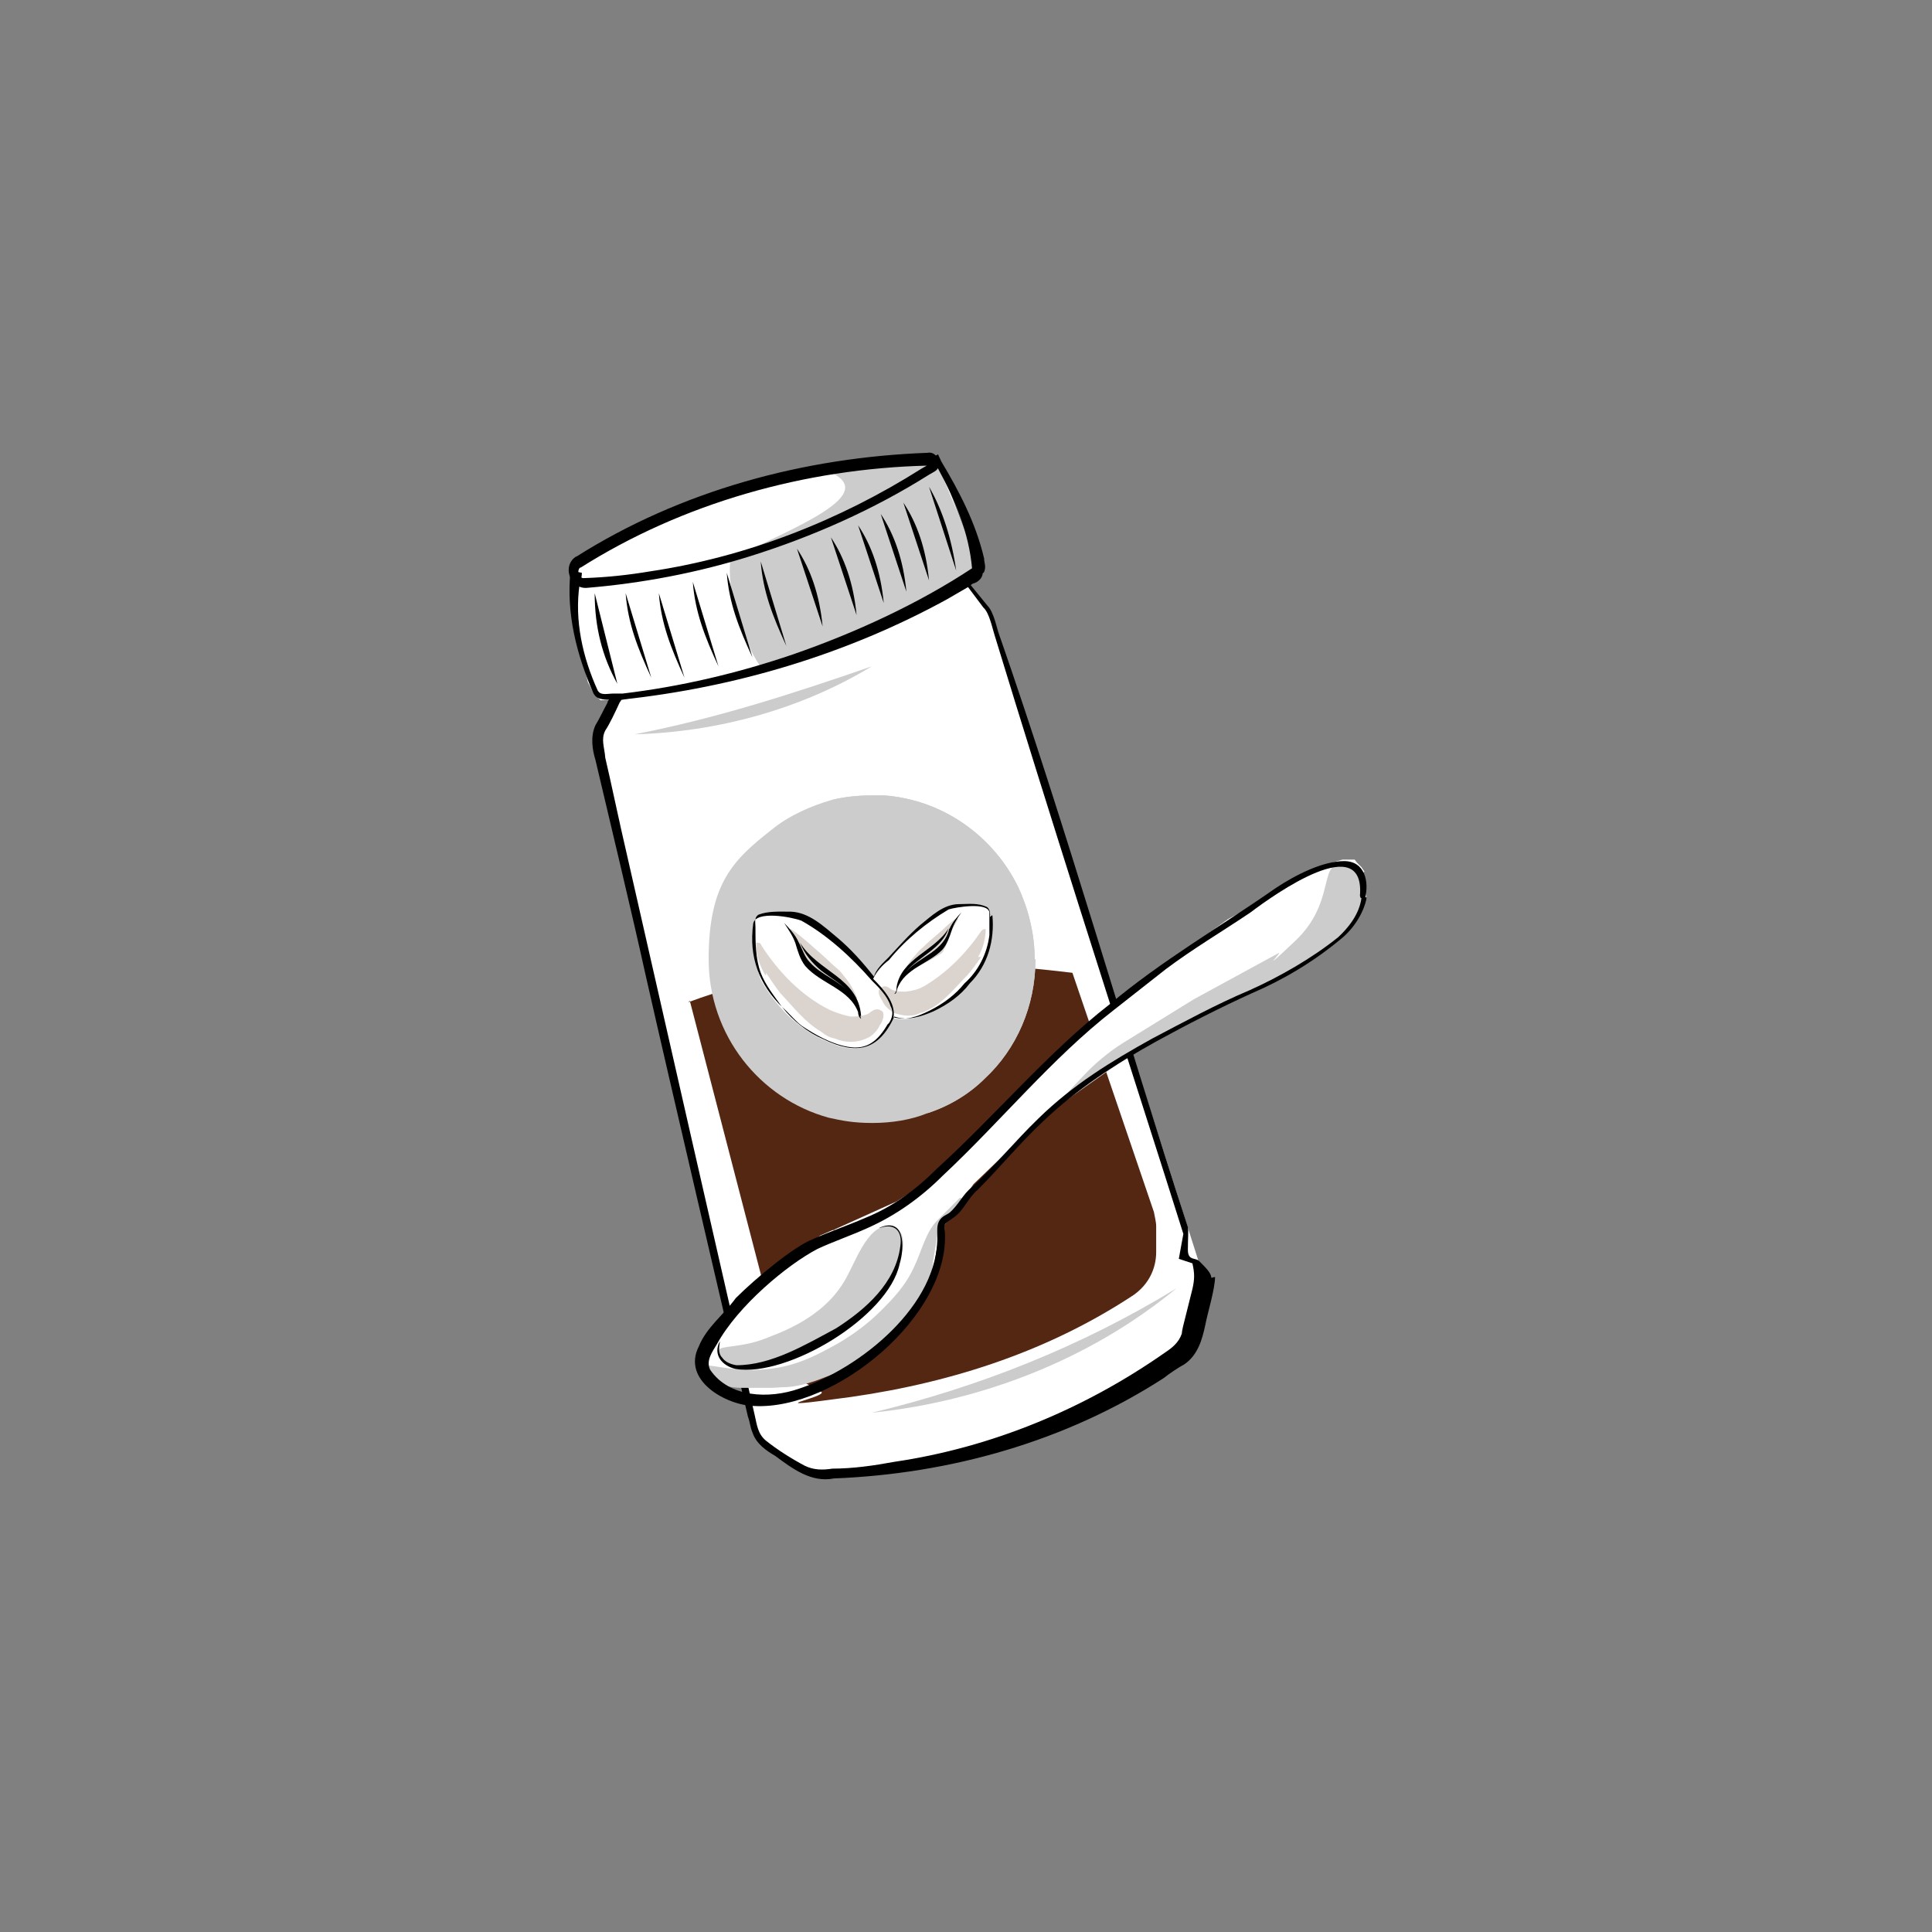<?xml version="1.0" encoding="UTF-8"?>
<svg id="Layer_1" data-name="Layer 1" xmlns="http://www.w3.org/2000/svg" version="1.1" viewBox="0 0 256 256">
  <rect x="0" y="0" width="256" height="256" fill="#808080" stroke="none"/>
  <defs>
    <style>
      .cls-1 {
        fill: none;
      }

      .cls-1, .cls-2, .cls-3, .cls-4, .cls-5, .cls-6 {
        stroke-width: 0px;
      }

      .cls-2 {
        fill: #000;
      }

      .cls-3 {
        fill: #dbd3ce;
      }

      .cls-4 {
        fill: #542713;
      }

      .cls-5 {
        fill: #ccc;
      }

      .cls-6 {
        fill: #fff;
      }
    </style>
  </defs>
  <path class="cls-1" d="M118.9,62.1"/>
  <g>
    <polygon class="cls-6" points="81.1 93 78.8 97.3 84.8 123.5 92.3 154.9 99.8 189.4 102.8 192.4 108.8 195.4 120.7 193.9 132.7 190.9 144.7 186.4 156.7 178.9 159.7 169.9 131.5 81.4 128.1 77.2 121.5 81.1 109.1 86.1 96.8 89.4 88.1 91.6 81.1 93"/>
    <polygon class="cls-6" points="109.7 85.9 117.9 82.5 125.5 78.4 129.3 75.9 129 73.5 125.7 64.7 123.7 60.6 112.4 61.8 98.9 64.4 85.1 69.7 76.7 74.5 76 82.2 77.9 90.4 78.8 92.1 79.6 92.8 83.3 92.4 101 88.8 109.7 85.9"/>
    <path class="cls-5" d="M101.3,89.1c-2.8-3.7-5.1-10.6-4.5-15,9-4.5,21-9,12-12l12.3-1.2h2.1l1.3,1.2,3.9,9.6.9,4.2-10.8,6.1-10.6,4.6s-6.6,2.4-6.6,2.4Z"/>
    <path class="cls-2" d="M76.3,73.8c13.9-8.8,30.2-13.2,46.6-13.8,1.3-.3,2.2,1.8.9,2.5l-.7.4c-7.3,4.6-15.4,8.2-23.7,10.8-7,2.2-14.4,3.6-21.7,4.2-2.2.1-3.3-3-1.3-4.2h0ZM77,75.1c-.7.4-.3,1.6.4,1.5,3-.1,5.8-.4,8.8-.9,12.7-1.9,25-6.7,35.9-13.6l.7-.4c.1,0,0,0,0,0h0c-16,.4-32.3,4.9-46,13.6h0Z"/>
    <path class="cls-2" d="M130.2,76c0,.6-.7,1.2-1.2,1.3h0s-.3.1-.4.3c-1,.6-2.1,1.2-3.1,1.8-13.3,7.3-28.1,11.7-43.1,13.3h-1.6c-.9,0-1.8,0-2.2-.9-2.2-5.1-3.6-10.5-3-16.2h0l1.5.3c0,.4-.1,1-.3,1.5-.7,4.8.4,9.7,2.4,14.1.4.7,1.3.4,2.1.4h1.2c7.6-.9,15.3-2.7,22.6-5.2,8.1-2.8,16.6-6.7,23.7-11.4-.4-4.6-2.2-9-4.5-13.2-.3-.4-.6-1-.7-1.5l.7-.4c.1.3.3.6.4.9,2.4,4,4.6,8.2,5.7,12.9,0,.6.3,1,0,1.8h0Z"/>
    <path class="cls-2" d="M161,169.2c0,1.6-1,4.8-1.3,6.4-.4,1.9-1,4-2.8,5.2-.6.3-2.1,1.3-2.7,1.8-13,8.4-28.3,12.7-43.7,13.3-3,.6-5.5-1.3-7.8-3-1.2-.7-2.5-1.6-3-3.1-.3-.7-.3-1.3-.6-2.1-3.6-15.6-10-42.8-13.6-58.7-1.6-7.3-4.9-21.1-6.6-28.3-.4-1.3-.7-3.1,0-4.6.6-1,1-1.9,1.6-3,0-.3.3-.4.4-.7h1.5c0,.3-.1.4-.3.7-.6,1.3-1.3,2.8-1.9,3.7-.6,1.2-.1,2.2,0,3.6.6,2.5,2.1,9.6,2.7,12.1,5.1,22.5,12,52.7,17.1,75,.3,1.3.4,2.5,1.5,3.4,1.5,1.2,3.4,2.4,5.1,3.3,1.2.6,2.4.6,3.7.4,2.7,0,5.5-.4,8.2-.9,12.9-1.9,25.2-7,35.9-14.5.9-.6,1.8-1.3,2.2-2.5,0-.4.3-1.5.4-1.9l1-4c.3-1.3.3-2.1,0-3.4l-1.8-.6.6-3.3-2.5-7.9c-7.5-23.5-15.3-47.8-22.5-71.4-.3-.9-.7-3-1.5-3.7l-2.1-2.8-.4-.4.4-.4.4.6,2.2,2.7c.9.9,1.2,2.8,1.6,3.9,9,25.9,16.5,52.4,25,78.5.1.6,0,1.5,0,3s1,1,1.5,1.5c.9.9,1.6,1.6,1.6,2.2h.1Z"/>
    <path class="cls-4" d="M91.2,132.8c17.8-6.6,34.9-5.8,50.9-3.9l10.8,31.7c.1.6.3,1.3.3,1.9v3.4c0,2.2-1,4.3-3,5.7-10.9,7.2-23.5,11.5-37.4,13.5-13.9,1.9-2.8,0-4-.7l-2.2-1.2c-1.5-.9-2.7-2.4-3.1-4l-12.1-46.6h0Z"/>
    <path class="cls-5" d="M137.2,127.2c0,6.1-2.5,11.8-6.7,15.7-2.1,2.1-4.8,3.7-7.6,4.6-2.2.9-4.8,1.3-7.3,1.3s-4-.3-5.8-.7c-9.1-2.5-15.9-10.9-15.9-21s3.3-13.2,8.4-17.2c2.2-1.8,5.1-3.1,7.9-3.9,1.6-.4,3.4-.6,5.2-.6h1.8c7.8.6,14.4,5.4,17.7,12.1,1.3,2.8,2.2,6.1,2.2,9.6h.1Z"/>
    <path class="cls-5" d="M155.9,170.7c-11.4,9.4-25.8,15-40.4,16.5,14.2-3.4,27.8-8.8,40.4-16.5h0Z"/>
    <path class="cls-5" d="M84.1,97.3c10.8-2.1,21-5.4,31.4-9-9.4,5.7-20.5,8.7-31.4,9h0Z"/>
    <path class="cls-2" d="M78.8,78.6c0,4.5,1,8.4,3,12"/>
    <path class="cls-2" d="M123.1,64.5c1.8,3.1,3,6.9,3.6,11.1"/>
    <path class="cls-2" d="M119.7,66.6c1.8,2.7,3,6.1,3.4,10.3"/>
    <path class="cls-2" d="M116.7,68.1c1.8,2.7,3,6.1,3.4,10.3"/>
    <path class="cls-2" d="M113.7,69.6c1.8,2.7,3,6.1,3.4,10.3"/>
    <path class="cls-2" d="M110.1,71.2c1.8,2.7,3,6.1,3.4,10.3"/>
    <path class="cls-2" d="M105.6,72.7c1.8,2.7,3,6.1,3.4,10.3"/>
    <path class="cls-2" d="M82.9,78.6c.3,4,1.6,7.3,3.4,11.2"/>
    <path class="cls-2" d="M91.8,77.1c.3,4,1.6,7.3,3.4,11.2"/>
    <path class="cls-2" d="M87.3,78.6c.3,4,1.6,7.3,3.4,11.2"/>
    <path class="cls-2" d="M96.3,75.9c.3,4,1.6,7.3,3.4,11.2"/>
    <path class="cls-2" d="M100.8,74.4c.3,4,1.6,7.3,3.4,11.2"/>
    <g>
      <g>
        <path class="cls-6" d="M180.3,116v1.3c0,1.2-.3,2.4-.7,3.6h0c-.1.4-.4,1-.6,1.5l-.6.4-5.7,4.5h-.3c0,.1-.6.7-.6.7l-1.2.6h0l-3,1.5-3.4,1.6c-.1,0-.4.1-.7.3l-5.1,2.5c-.1,0-.3,0-.4.3h-.3c0,.1-2.1,1.3-2.1,1.3l-7.5,4.2h-.1l-7.5,5.4-.9.9-5.5,5.4-5.1,4.9-1.5,2.1-.9,1.2-2.1,3-.6,3.7h0l-.3,1.3h0l-3.6,6.6-5.8,4.8-4.8,2.5h0l-5.1,1.3h-6c0,.1-4.2-1.2-4.2-1.2h0l-.7-1.9v-.3h0l.3-1.2.9-2.7,3-3,3.3-3.7,7.8-5.7h0l1.6-.7s.3,0,.3-.1l8.2-3.7h0l3-1.9h.1l2.4-2.1c.4-.4.9-.7,1.2-1l5.1-4.9.3-.3.9-.9,7-7,9.4-8.5,11.2-8.4,3.3-2.4,2.8-1.5c4.3-3,8.5-5.4,12.4-6.4h1.6l.3.4.3.3.3.3.4.6-.6.4Z"/>
        <path class="cls-5" d="M177.6,114.5c-2.8,0-.7,5.2-6,10.2s-1.5,1.2-2.2,1.6l-11.2,6.1-9.4,5.8c-1.9,1.2-3.7,2.7-5.2,4.3l-4.6,4.9,10.8-7.6,7.6-4.5,9-4.3,7.2-3.9,4.8-3.6,2.7-4.5-.9-3.9-2.1-.7h-.3Z"/>
        <path class="cls-5" d="M127.2,159.7c-.3.4-.6.7-.9,1l-2.1,3-.6,3.7h0c0,.3,0,.7-.3,1.3h0v.6c-.6,2.7-2.1,4.6-3.4,6s-2.4,2.1-3,2.5c-.6.4-1.5,1.3-2.8,2.2-1.2.9-2.8,1.8-4.8,2.5h0c-1.5.6-3.3,1.2-5.1,1.3h0c-.7,0-1.5.1-2.2.1h-3.7c-1.6,0-3.1-.4-4.2-1.3h0c-.3-.1-.4-.4-.6-.7s-.3-.7-.3-1h0c1.3-.1,5.1,1.2,10,.3,3.3-.6,5.8-2.1,7.5-3,3.4-1.9,5.5-4,6-4.5,1.6-1.6,3.3-3.3,4.5-6,.9-1.9,1.5-4.5,3-6l1.5-1.5,1.5-1.5s.1,0,.3.1h0v.6Z"/>
        <path class="cls-2" d="M181.1,118.9c-.4,2.2-1.9,4.3-3.4,5.5-3.6,3-7.6,5.4-11.8,7.2-4.2,1.9-8.7,4.2-12.7,6.4-5.4,3-10.5,6.3-15,10.6-3,2.8-5.7,6.1-8.7,9.1-1.2,1-1.8,2.7-3.1,3.6-.9.7-1.5.7-1.2,1.9.7,11.1-14.5,23.7-25.3,23.1-3.7-.1-9.6-3.4-7.3-7.9,1-2.5,3.3-4.2,4.9-6.4,2.7-2.7,7.8-6.9,10.2-7.8,2.2-1,4.6-1.8,6.9-2.8,3.7-1.5,6.7-3.7,9.6-6.6,7.6-6.9,14.7-15.4,22.8-21.7,6.9-5.8,14.7-10.3,22-15.4,2.7-1.8,6.3-3.6,9.1-3.6s3.3,2.8,2.8,4.8h.3ZM180.2,118.7c.7-8.7-11.2-.3-14.5,2.2-3.7,2.5-7.6,4.8-11.2,7.5l-7,5.5c-8.1,6.3-15,14.8-22.6,21.9-2.8,2.8-6.1,5.2-9.9,6.9-2.2,1-4.8,1.9-6.7,2.8-4,2.1-10.5,7.5-13.3,12.6-.6,1-1.5,2.2-.9,3.4,2.5,3.7,7.8,3.9,11.8,2.5,8.1-2.7,18.6-11.1,18.3-20.4,0-.4-.1-1.3.3-1.9.4-.6.9-.7,1.3-1,1.2-1,1.8-2.5,3-3.4,3-2.8,5.7-6.1,8.8-9.1,4.6-4.5,9.7-7.6,15.1-10.6,4.2-2.2,8.4-4.5,12.9-6.4,4-1.8,8.2-4.2,11.7-7,1.3-1.2,2.8-3,3.1-5.2h-.1Z"/>
      </g>
      <path class="cls-5" d="M111.8,169.9c-3.1,5.1-9.1,6.9-10.5,7.5-3.1,1.2-6,.9-6,1.5,0,4.5,10.5,1.5,18-4.5s7.5-12,4.5-12-4.5,5.1-6,7.5Z"/>
      <path class="cls-2" d="M116.5,162.7c3.4-1.5,3.4,2.5,2.7,4.8-1.5,7-14.8,15-21.7,13.9-1.8-.4-3.1-1.9-2.1-3.7-.1.7-.3,1.6.3,2.2.4.6,1.2.9,1.9,1,4.6,0,9.1-2.7,13.2-4.9,3.9-2.5,7.9-6,8.5-10.9.3-1.9-.7-3.1-2.7-2.4h-.1Z"/>
    </g>
    <path class="cls-5" d="M137.2,127.2c0,6.1-2.5,11.8-6.7,15.7-2.1,2.1-4.8,3.7-7.6,4.6-4.6-14.8-9-34.4-12.7-41.5,1.6-.4,3.4-.6,5.2-.6h1.8c7.8.6,14.4,5.4,17.7,12.1,1.3,2.8,2.2,6.1,2.2,9.6h.1Z"/>
    <g id="iconfill">
      <path class="cls-6" d="M131.2,121.4c0-2.1-2.8-1.3-4.2-1.3-3.3,0-9.7,7-11.4,9.7-2.5-2.8-7-8.1-10.9-8.5-1.5,0-3.3-.3-4.6.4-1,2.1,0,6,.7,8.1,1.9,3.4,4.9,6.6,8.8,8.2,4,1.9,6.7.9,8.7-3.1,3.1.7,6.7-1.3,9-3.6,2.8-2.7,4.3-6,4-10h-.1Z"/>
    </g>
    <g id="iconshade">
      <path class="cls-3" d="M129.6,126.8c.6-1,.9-2.1,1-3.3v-.4c-.1,0-.4,0-.6.3-1.9,2.8-4.5,5.5-7.6,7.3-.7.4-1.5.6-2.4.7-.7,0-1.3,0-1.9-.3-.4-.3-.9-.7-1.5-.1-.4.3,0,1.2.3,1.6.3.7.9,1.2,1.5,1.6,1.2.4,2.4.6,3.6,0,.6-.1,1-.4,1.6-.7,1.9-1.2,3.1-2.8,4.6-4.3.6-.7,1.2-1.5,1.8-2.4h-.4Z"/>
      <path class="cls-3" d="M119.4,129.5c.4-.9.9-1.8,1.5-2.5.4-.4.7-.9,1.2-1.3.9-.9,1.8-1.6,2.7-2.4.6-.6,1.3-1.2,1.9-1.6h.3c-.3.6-.6,1-.9,1.6s-.6,1.2-.7,1.8c0,.3-.3.6-.4.9-.1.3-.4.4-.7.6-.9.6-1.8,1-2.7,1.5-.4.1-.7.4-1,.7l-.6.4s-.4.3-.4.4h0Z"/>
      <path class="cls-3" d="M101.4,129.2c-.7-1.2-1.2-2.5-1.2-3.9v-.4c.3,0,.6,0,.7.4,2.2,3.4,5.2,6.6,9,8.5.9.4,1.8.7,2.8.9.7,0,1.6,0,2.4-.4.4-.3,1-.9,1.8-.3.4.4,0,1.5-.3,1.8-.3.7-1,1.5-1.8,1.8-1.3.6-2.8.6-4.2,0-.6-.1-1.2-.4-1.8-.9-2.2-1.3-3.7-3.3-5.4-5.1-.7-.9-1.3-1.8-1.9-2.7v.3Z"/>
      <path class="cls-3" d="M113.6,132.3c-.4-1-1-2.1-1.8-3-.4-.6-.9-1-1.5-1.5-1-1-2.1-1.9-3.1-2.8-.7-.6-1.5-1.3-2.4-1.9h-.3c.4.6.7,1.2,1,1.9s.6,1.3.9,2.1c0,.4.3.7.6,1,.3.3.6.4.9.7,1,.6,2.1,1.2,3.1,1.8.4.3.9.4,1.2.9.3.1.4.3.6.4,0,0,.4.3.6.4h.1Z"/>
    </g>
    <g id="iconline">
      <path class="cls-2" d="M118.5,131.7h0Z"/>
      <path class="cls-2" d="M125.8,123c-.7,3.1-3.9,3.7-5.8,5.8,1.8-2.1,4.8-3.1,5.7-5.8-1.8,3-6.3,4-6.9,7.8,0,.3,0,.6-.3.9h0c.3,0,.3-.4.4-.7,1-2.7,4.2-3.3,6-5.2.6-.7.9-1.6,1.2-2.5.3-.9.7-1.6,1.3-2.4-.6.6-1.2,1.3-1.6,2.2h0Z"/>
      <path class="cls-2" d="M131.2,121.5c0-.4,0-1-.4-1.3-1.2-.6-2.5-.4-3.7-.4-2.1,0-3.7,1.6-5.2,2.8-1.5,1.3-2.8,2.8-4.2,4.3-.7.7-1.6,1.5-1.9,2.5-1.5-1.9-3.1-3.7-4.9-5.2-1.8-1.5-3.7-3.3-6.1-3.4-1.5,0-3-.1-4.3.4-.6.4-.4,1-.4,1.6,0,2.1,0,4.2.7,6.1.6,1.6,1.8,3.1,2.8,4.5,1.5,1.9,3.4,3.4,5.5,4.3,4.3,2.1,7.3,1.6,9.4-3,1.8.6,3.6,0,5.2-.7,1.9-.9,3.6-2.1,4.8-3.7,2.4-2.4,3.3-5.7,3-9h-.1ZM117.7,135.6c-1.3,2.2-2.7,3.6-5.4,3.1-2.2-.4-4.3-1.6-6.1-2.8-.9-.7-1.6-1.6-2.5-2.4-3.1-3-4.5-6.7-3.9-11.1.3-1.8,5.1-.9,6.4-.4,3.4,1.9,6.6,4.8,9.3,7.9,1,1,2.1,2.1,2.5,3.4.4.7.3,1.6-.3,2.4h0ZM131.1,123.9c-.3,2.5-1.5,4.8-3.3,6.4-1.2,1.5-2.8,2.7-4.6,3.6s-3.1,1.3-4.8.9c.3-1.9-1.3-3.7-2.7-5.1.4-1,1.2-1.8,2.1-2.5,2.2-2.7,4.9-4.9,7.9-6.7,1-.3,5.2-1,5.4.4v3h0Z"/>
      <path class="cls-2" d="M114.1,134.6c-.4-5.1-5.7-5.8-8.1-9.7.6,1.5,1.6,2.7,2.8,3.7,1.3,1,2.8,1.8,3.9,3.1-1.5-1.8-3.9-2.5-5.4-4.2-.7-.7-1-1.8-1.5-2.7-.4-.9-1.2-1.8-1.9-2.5.6.9,1.2,1.8,1.5,2.7.3,1,.6,2.1,1.3,3,2.1,2.4,5.8,3,7,6.1,0,.3.1.7.4.9h0s-.1-.3-.1-.4Z"/>
      <path class="cls-2" d="M114.4,135h0Z"/>
    </g>
  </g>
</svg>